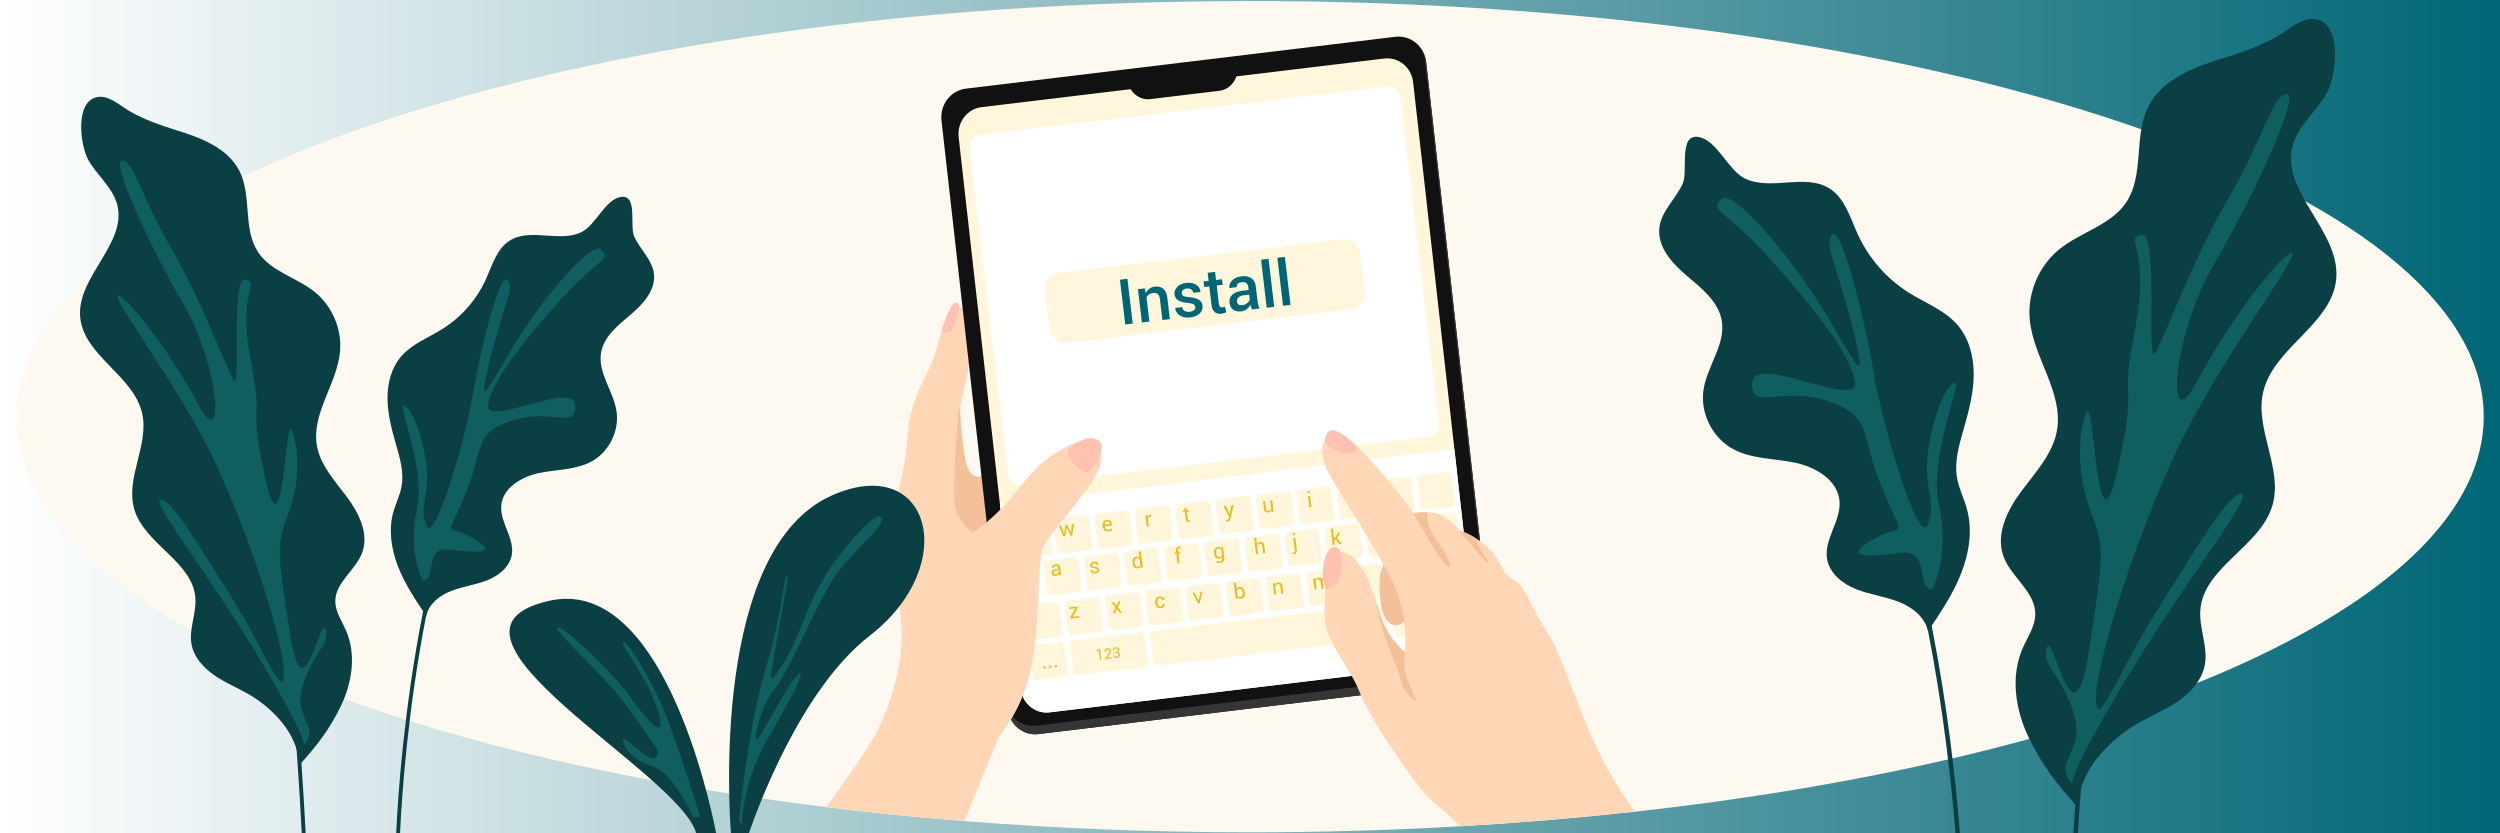 <?xml version="1.0" encoding="UTF-8"?>
<svg id="main" xmlns="http://www.w3.org/2000/svg" xmlns:xlink="http://www.w3.org/1999/xlink" viewBox="0 0 1200 400">
  <rect x="0" y="0" width="1200" height="400" fill="#808080" stroke="none"/>
  <defs>
    <style>
      .cls-1 {
        fill: #0a4044;
      }

      .cls-1, .cls-2, .cls-3, .cls-4, .cls-5, .cls-6, .cls-7, .cls-8, .cls-9, .cls-10, .cls-11, .cls-12, .cls-13 {
        stroke-width: 0px;
      }

      .cls-2 {
        fill: url(#_Градієнт_без_назви_3);
      }

      .cls-3 {
        fill: #0f5e60;
      }

      .cls-4 {
        fill: #ffc2b0;
      }

      .cls-5 {
        fill: #f4c09a;
      }

      .cls-6 {
        fill: #ebbb1c;
      }

      .cls-7 {
        fill: #fff;
      }

      .cls-8 {
        fill: #006675;
      }

      .cls-9 {
        fill: #ffd7b6;
      }

      .cls-10 {
        fill: #353535;
      }

      .cls-11 {
        fill: #fef9f0;
      }

      .cls-12 {
        fill: #fff6dc;
      }

      .cls-13 {
        fill: #111;
      }
    </style>
    <linearGradient id="_Градієнт_без_назви_3" data-name="Градієнт без назви 3" x1="0" y1="200" x2="1200" y2="200" gradientUnits="userSpaceOnUse">
      <stop offset="0" stop-color="#fff"/>
      <stop offset="1" stop-color="#006675"/>
    </linearGradient>
  </defs>
  <g id="main-2" data-name="main">
    <g id="background">
      <rect id="background-2" data-name="background" class="cls-2" width="1200" height="400"/>
      <path class="cls-11" d="m1192.19,200c0,88.44-170.84,163.45-407.41,189.6-27.11,2.99-55.09,5.35-83.77,7-32.83,1.91-66.58,2.9-101.01,2.9-47.2,0-93.12-1.86-137.14-5.38-9.39-.75-18.69-1.57-27.89-2.47-4.33-.42-8.64-.86-12.93-1.32-8.57-.9-17.05-1.88-25.45-2.92h-.01C169.73,359.47,7.81,286.1,7.81,200,7.81,89.82,272.94.5,600,.5s592.19,89.32,592.19,199.5Z"/>
    </g>
    <g id="main-3" data-name="main">
      <g id="hand">
        <path class="cls-9" d="m548.19,206.96c-.04,5.08-11.21,11.84-20.03,16.39-1.57.81-3.06,1.55-4.4,2.19-.83.4-1.61.77-2.3,1.09-2.33,1.08-3.82,1.72-3.82,1.72l-12.92,10.97-13.37,11.36-.92.78-2.98,10.65-3.72,13.28-5.25,18.73-3.24,11.57-40.27,85.96c-4.33-.42-8.64-.86-12.93-1.32l-.98-39.35s.01-.01.01-.02c.38-.74,13.39-26.2,11.62-50.28-1.8-24.45-5.79-49.69-3.19-58.91,2.6-9.22,5.19-18.44,6.43-34.84,1.23-16.41,9.92-27.39,12.98-37.19.95-3.05,1.9-6.97,3.01-10.67t.01-.02c1.98-6.6,4.46-12.52,8.32-11.71.57.12,1.18.39,1.82.83.4.27.81.6,1.23,1.01,4.25,4.09,3.54,15.53,1.81,26.06-1.43,8.74-3.56,16.85-4.13,19.58-.08.38-.13.65-.14.81,0,.09-.01.17-.01.26-.09,2.47.62,13.3,1.92,21.4.58,3.68,1.29,6.8,2.11,8.3,1.88,3.47,4.43,3.75,6.25,2.99.77-.31,1.4-.8,1.81-1.31.32-.4,1.19-1.08,2.7-2.03.65-.41,1.41-.88,2.31-1.4,5.93-3.45,17.48-9.34,37.05-18.26.01,0,.03,0,.04-.02,22.44-10.22,30-8.9,32.28-3.96.7,1.52.91,3.38.89,5.36Z"/>
        <path class="cls-5" d="m459.1,245.93c2.22,5.51,7.71,9.86,7.71,9.86l14.81,3.26,1.39-19.57-7.38-14.24c-1.51.96-2.38,1.63-2.7,2.03-1.37,1.73-5.39,3.25-8.06-1.68-.81-1.5-1.52-4.62-2.11-8.3-1.29-8.1-2-18.93-1.92-21.4,0-.09,0-.17.01-.26.01-.16.06-.43.14-.81,0,0-.95.65-1.69,12.27-.74,11.63-2.41,33.33-.19,38.84Z"/>
        <path class="cls-4" d="m451.92,159.07s3.56,1.59,4.87-.57,5.16-12.5,2.63-13.33-5.78,7.83-7.5,13.89Z"/>
      </g>
      <g id="tablet">
        <path class="cls-13" d="m498.46,352.36l206.16-24.89c7.31-.88,12.55-7.74,11.7-15.32l-31.76-282.37c-.85-7.58-7.47-13-14.78-12.12l-206.16,24.89c-7.31.88-12.55,7.74-11.7,15.32l31.76,282.37c.85,7.58,7.47,13,14.78,12.12Z"/>
        <path class="cls-10" d="m704.61,327.46l-206.16,24.89c-7.31.88-13.93-4.54-14.78-12.12l-.02-.21c2.25,5.48,7.78,9,13.79,8.28l206.16-24.89c7.31-.88,12.55-7.74,11.7-15.32l-31.74-282.16c.51,1.2.84,2.49.99,3.84l31.76,282.37c.85,7.58-4.38,14.43-11.7,15.32Z"/>
        <path class="cls-12" d="m697.1,318.58l-193.3,23.35c-6.86.82-13.07-4.26-13.87-11.37l-9.92-88.21-19.86-176.56c-.8-7.1,4.11-13.53,10.97-14.36l193.31-23.34c6.86-.82,13.07,4.26,13.87,11.37l19.81,176.16,9.97,88.62c.79,7.1-4.12,13.53-10.98,14.35Z"/>
        <path class="cls-13" d="m585.26,43.58l-33.06,3.99c-5.37.65-10.23-3.34-10.86-8.9h0s52.51-6.34,52.51-6.34h0c.63,5.56-3.22,10.6-8.59,11.25Z"/>
      </g>
      <path class="cls-7" d="m697.1,318.58l-193.3,23.35c-6.86.82-13.07-4.26-13.87-11.37l-9.92-88.21,218.09-26.74,9.97,88.62c.79,7.1-4.12,13.53-10.98,14.35Z"/>
      <rect class="cls-7" x="473.97" y="52.49" width="208.19" height="169.38" rx="5.63" ry="5.63" transform="translate(-12.13 69.03) rotate(-6.76)"/>
      <g id="keyboard">
        <rect class="cls-12" x="487.11" y="250.24" width="17.02" height="17.02" rx="1.84" ry="1.84" transform="translate(-27.02 60.17) rotate(-6.76)"/>
        <rect class="cls-12" x="506.59" y="247.94" width="17.02" height="17.02" rx="1.84" ry="1.84" transform="translate(-26.62 62.45) rotate(-6.76)"/>
        <rect class="cls-12" x="525.97" y="245.63" width="17.02" height="17.02" rx="1.84" ry="1.84" transform="translate(-26.21 64.71) rotate(-6.76)"/>
        <rect class="cls-12" x="545.37" y="243.33" width="17.02" height="17.02" rx="1.84" ry="1.84" transform="translate(-25.8 66.98) rotate(-6.76)"/>
        <rect class="cls-12" x="564.85" y="241.02" width="17.02" height="17.02" rx="1.84" ry="1.84" transform="translate(-25.4 69.26) rotate(-6.76)"/>
        <rect class="cls-12" x="584.23" y="238.72" width="16.77" height="16.77" rx="1.81" ry="1.81" transform="translate(-24.98 71.51) rotate(-6.76)"/>
        <rect class="cls-12" x="603.73" y="236.41" width="16.77" height="16.77" rx="1.81" ry="1.81" transform="translate(-24.57 73.79) rotate(-6.76)"/>
        <rect class="cls-12" x="623.01" y="234.12" width="16.77" height="16.77" rx="1.81" ry="1.81" transform="translate(-24.17 76.04) rotate(-6.76)"/>
        <rect class="cls-12" x="642.3" y="231.84" width="16.77" height="16.77" rx="1.81" ry="1.81" transform="translate(-23.76 78.3) rotate(-6.76)"/>
        <rect class="cls-12" x="501.7" y="268.16" width="16.77" height="16.77" rx="1.81" ry="1.81" transform="translate(-29.02 61.99) rotate(-6.76)"/>
        <rect class="cls-12" x="520.99" y="265.87" width="16.77" height="16.77" rx="1.81" ry="1.81" transform="translate(-28.61 64.25) rotate(-6.76)"/>
        <rect class="cls-12" x="540.27" y="263.58" width="16.77" height="16.77" rx="1.81" ry="1.81" transform="translate(-28.21 66.51) rotate(-6.76)"/>
        <rect class="cls-12" x="559.56" y="261.29" width="16.77" height="16.77" rx="1.81" ry="1.81" transform="translate(-27.81 68.76) rotate(-6.76)"/>
        <rect class="cls-12" x="578.85" y="259.01" width="16.77" height="16.77" rx="1.81" ry="1.81" transform="translate(-27.4 71.02) rotate(-6.76)"/>
        <rect class="cls-12" x="598.13" y="256.72" width="16.77" height="16.77" rx="1.81" ry="1.81" transform="translate(-27 73.27) rotate(-6.76)"/>
        <rect class="cls-12" x="617.42" y="254.43" width="16.77" height="16.77" rx="1.81" ry="1.81" transform="translate(-26.6 75.53) rotate(-6.76)"/>
        <rect class="cls-12" x="636.71" y="252.15" width="16.77" height="16.77" rx="1.81" ry="1.81" transform="translate(-26.19 77.78) rotate(-6.76)"/>
        <rect class="cls-12" x="655.99" y="249.86" width="16.77" height="16.77" rx="1.81" ry="1.81" transform="translate(-25.79 80.04) rotate(-6.76)"/>
        <rect class="cls-12" x="661.58" y="229.55" width="16.77" height="16.77" rx="1.81" ry="1.81" transform="translate(-23.36 80.55) rotate(-6.76)"/>
        <rect class="cls-12" x="492.69" y="289.58" width="16.77" height="16.77" rx="1.81" ry="1.81" transform="translate(-31.6 61.08) rotate(-6.76)"/>
        <rect class="cls-12" x="494.97" y="308.87" width="16.77" height="16.77" rx="1.81" ry="1.81" transform="translate(-33.86 61.49) rotate(-6.76)"/>
        <rect class="cls-12" x="511.97" y="287.3" width="16.77" height="16.77" rx="1.81" ry="1.81" transform="translate(-31.2 63.34) rotate(-6.76)"/>
        <rect class="cls-12" x="531.26" y="285.01" width="16.77" height="16.77" rx="1.81" ry="1.81" transform="translate(-30.8 65.59) rotate(-6.76)"/>
        <path class="cls-12" d="m546.92,303.64l-18.74,2.22-4.63.55-8.41,1c-1,.12-1.72,1.03-1.6,2.03l1.54,13.03c.12,1,1.03,1.72,2.03,1.6l8.41-1,4.63-.55,18.74-2.22c1.3-.15,2.23-1.33,2.07-2.63l-1.42-11.96c-.15-1.3-1.33-2.23-2.63-2.07Z"/>
        <rect class="cls-12" x="550.54" y="282.72" width="16.77" height="16.77" rx="1.81" ry="1.81" transform="translate(-30.39 67.85) rotate(-6.76)"/>
        <rect class="cls-12" x="552.56" y="297.43" width="94.46" height="16.77" rx="1.43" ry="1.43" transform="translate(-31.84 72.76) rotate(-6.76)"/>
        <rect class="cls-12" x="569.83" y="280.43" width="16.77" height="16.77" rx="1.81" ry="1.81" transform="translate(-29.99 70.1) rotate(-6.76)"/>
        <rect class="cls-12" x="589.12" y="278.15" width="16.77" height="16.77" rx="1.81" ry="1.81" transform="translate(-29.59 72.36) rotate(-6.76)"/>
        <rect class="cls-12" x="608.4" y="275.86" width="16.77" height="16.77" rx="1.81" ry="1.81" transform="translate(-29.18 74.61) rotate(-6.76)"/>
        <rect class="cls-12" x="627.69" y="273.57" width="16.77" height="16.77" rx="1.81" ry="1.81" transform="translate(-28.78 76.87) rotate(-6.76)"/>
        <rect class="cls-12" x="646.98" y="271.29" width="16.77" height="16.77" rx="1.81" ry="1.81" transform="translate(-28.38 79.12) rotate(-6.76)"/>
        <rect class="cls-12" x="666.26" y="269" width="16.77" height="16.77" rx="1.81" ry="1.81" transform="translate(-27.97 81.38) rotate(-6.76)"/>
        <rect class="cls-12" x="649.26" y="290.57" width="16.77" height="16.77" rx="1.81" ry="1.81" transform="translate(-30.63 79.53) rotate(-6.76)"/>
        <rect class="cls-12" x="668.55" y="288.28" width="16.77" height="16.77" rx="1.81" ry="1.81" transform="translate(-30.23 81.78) rotate(-6.76)"/>
        <rect class="cls-12" x="685.55" y="266.71" width="16.77" height="16.77" rx="1.81" ry="1.81" transform="translate(-27.57 83.64) rotate(-6.76)"/>
        <rect class="cls-12" x="687.84" y="286" width="16.77" height="16.77" rx="1.81" ry="1.81" transform="translate(-29.82 84.04) rotate(-6.76)"/>
        <rect class="cls-12" x="680.87" y="227.26" width="16.77" height="16.77" rx="1.81" ry="1.81" transform="translate(-22.95 82.81) rotate(-6.76)"/>
        <rect class="cls-12" x="675.25" y="247.1" width="24.72" height="16.77" rx="2.2" ry="2.2" transform="translate(-25.3 82.75) rotate(-6.76)"/>
        <g>
          <path class="cls-6" d="m494.43,252.93l-.75.08-.07.65c-.2-.22-.44-.37-.7-.47-.26-.09-.56-.12-.89-.08-.66.08-1.15.41-1.46.98-.31.58-.41,1.3-.31,2.17v.11c.11.77.37,1.38.8,1.81.43.44.97.61,1.63.54.3-.04.56-.12.79-.26.22-.13.41-.3.56-.53l.3,2.59.99-.12-.89-7.47Zm-.92,4.73c-.18.14-.4.22-.67.26-.47.05-.83-.08-1.1-.39-.26-.31-.43-.74-.49-1.28l-.02-.11c-.07-.62-.02-1.14.16-1.57.18-.42.51-.66.98-.72.26-.03.49,0,.7.1.2.09.38.23.53.42l.33,2.72c-.11.24-.25.42-.42.57Z"/>
          <path class="cls-6" d="m514.49,251.57l-.39,3.53-.07.79h-.03s-.23-.75-.23-.75l-1.49-3.31-.79.1-.67,3.56-.05.71h-.03l-.2-.68-1.26-3.33-1.02.12,2.2,5.21.8-.09.65-3.41.09-.88h.03s.31.83.31.83l1.46,3.16.79-.1.93-5.58-1.03.12Z"/>
          <path class="cls-6" d="m533.44,253.59c-.16.18-.36.34-.6.46-.24.13-.53.21-.86.25-.49.06-.88-.07-1.16-.38-.28-.31-.45-.73-.51-1.27v-.03s3.46-.41,3.46-.41l-.06-.52c-.09-.74-.34-1.32-.75-1.73-.42-.4-.99-.56-1.71-.48-.64.08-1.16.4-1.55.96-.38.56-.53,1.23-.44,2l.03.22c.09.81.39,1.44.88,1.88s1.13.62,1.9.53c.45-.05.82-.16,1.12-.33s.54-.35.71-.56l-.46-.59Zm-3.19-1.77c0-.42.1-.78.29-1.07.19-.29.46-.45.81-.49.4-.05.71.04.93.27.23.24.36.55.41.94v.08s-2.43.29-2.43.29v-.02Z"/>
          <path class="cls-6" d="m552.31,247c-.07,0-.14,0-.21.01-.3.04-.54.14-.75.33-.21.18-.37.42-.49.72l-.19-.78-.88.1.64,5.4.99-.11-.46-3.86c.07-.23.19-.42.35-.57.16-.14.37-.23.63-.26l.51-.03.03-.93s-.1,0-.17-.02Z"/>
          <path class="cls-6" d="m571.13,249.55s-.1.04-.17.06c-.07.03-.13.04-.19.05-.17.02-.31-.02-.43-.11-.12-.09-.19-.26-.22-.51l-.39-3.28,1.02-.12-.08-.73-1.03.12-.15-1.3-.98.11.15,1.31-.86.1.09.73.86-.1.39,3.27c.06.52.22.88.48,1.1.27.21.6.29,1,.25.14-.02.28-.06.42-.11.14-.06.24-.12.3-.19l-.21-.65Z"/>
          <path class="cls-6" d="m591.09,242.49l-.85,4.23h-.03s-.25-.65-.25-.65l-1.54-3.27-1.1.13,2.63,5.06-.17.59c-.06.24-.15.45-.26.66-.11.2-.27.31-.48.34-.03,0-.12.01-.26.01-.12.01-.18.01-.18.01v.79c.06,0,.16,0,.28.02.13,0,.23,0,.31-.01.43-.05.76-.23.98-.53.22-.3.38-.64.48-1.01l1.53-6.5-1.09.13Z"/>
          <path class="cls-6" d="m610.67,240.16l-.98.12.46,3.89c-.08.28-.23.5-.44.67-.21.16-.49.27-.84.31-.36.04-.64-.03-.84-.23-.19-.2-.32-.58-.39-1.16l-.38-3.19-.98.12.37,3.18c.1.8.33,1.36.71,1.7.37.34.85.47,1.44.4.35-.04.65-.16.9-.35.24-.18.44-.43.57-.74l.16.79.88-.11-.64-5.4Z"/>
          <path class="cls-6" d="m628.54,235.63l-.99.11.12,1.01.99-.12-.12-1Zm.28,2.38l-.98.12.64,5.4.98-.12-.64-5.4Z"/>
          <path class="cls-6" d="m651.09,238.17l-.02-.11c-.09-.8-.39-1.43-.88-1.9-.5-.46-1.12-.65-1.87-.56-.74.09-1.3.42-1.67.98-.37.57-.51,1.26-.41,2.05v.11c.11.81.4,1.44.9,1.9.49.46,1.11.65,1.86.56.74-.09,1.3-.41,1.67-.98.37-.56.51-1.24.42-2.05Zm-1.18,1.58c-.2.4-.54.63-1.01.68-.47.06-.85-.08-1.14-.43-.28-.34-.46-.8-.53-1.37v-.11c-.08-.57-.01-1.05.18-1.46.2-.4.53-.63,1-.69.48-.05.86.09,1.15.44.28.35.46.8.53,1.37v.11c.08.57.02,1.06-.18,1.46Z"/>
          <path class="cls-6" d="m509.3,275.51c-.04-.18-.07-.36-.1-.56l-.3-2.6c-.07-.58-.31-1.01-.72-1.27-.41-.27-.92-.37-1.53-.3-.62.08-1.11.3-1.46.67-.35.38-.49.76-.42,1.15v.02s.94-.12.94-.12c-.03-.22.05-.42.23-.6.17-.19.42-.3.74-.34.35-.04.64.02.85.18.22.17.34.4.38.72l.07.53-1.07.13c-.72.09-1.27.3-1.65.64-.38.34-.54.77-.48,1.28.06.51.25.89.58,1.14.33.25.77.35,1.34.28.34-.04.64-.16.92-.37.27-.21.48-.46.63-.74.02.13.05.25.08.37.04.13.08.27.13.43l1.01-.12c-.07-.17-.13-.34-.17-.52Zm-1.63-.28c-.26.22-.57.35-.93.39-.29.04-.52-.01-.69-.13-.16-.12-.26-.3-.29-.54-.03-.27.06-.52.28-.75.21-.23.52-.36.91-.41l1.1-.13.11.88c-.06.24-.22.47-.49.69Z"/>
          <path class="cls-6" d="m527.68,273.35c-.05-.42-.26-.73-.63-.95-.37-.21-.9-.35-1.58-.41-.47-.04-.79-.11-.95-.21-.16-.1-.26-.26-.28-.47-.03-.22.04-.41.19-.59.15-.17.4-.28.75-.33.31-.03.58.03.81.2.23.16.35.36.38.6l.94-.12v-.03c-.03-.44-.26-.81-.68-1.1-.42-.28-.93-.39-1.54-.32-.6.07-1.07.29-1.4.64-.34.36-.48.76-.43,1.2.05.41.26.72.63.93.37.2.88.33,1.53.4.47.04.8.13.98.24.18.12.28.29.31.5.03.23-.05.43-.23.61-.18.17-.45.27-.79.31-.33.04-.63,0-.89-.14-.26-.13-.42-.37-.48-.72l-.93.11v.04c.02.46.26.85.7,1.15.44.3,1,.41,1.69.33.62-.07,1.11-.28,1.46-.63.35-.35.5-.76.44-1.24Z"/>
          <path class="cls-6" d="m547.6,264.63l-.98.12.35,2.97c-.2-.2-.43-.35-.69-.43-.26-.09-.54-.12-.86-.08-.67.08-1.16.41-1.46.98-.31.58-.41,1.3-.31,2.17v.11c.1.77.36,1.38.79,1.81.43.44.98.61,1.64.54.34-.05.63-.15.88-.31.24-.17.43-.39.58-.67l.23.67.75-.09-.92-7.79Zm-.65,7.07c-.19.16-.43.25-.72.29-.47.05-.83-.07-1.1-.37-.26-.3-.42-.73-.49-1.27v-.11c-.08-.62-.03-1.14.15-1.55.18-.42.5-.65.98-.71.28-.03.53,0,.75.11.21.11.4.27.55.47l.3,2.52c-.1.26-.24.46-.42.62Z"/>
          <path class="cls-6" d="m566.19,263.14c.1-.01.18-.02.27-.02s.16,0,.22.01l.03-.76c-.14-.02-.27-.03-.39-.03-.11-.01-.23,0-.34.01-.54.06-.94.27-1.21.62-.26.35-.36.81-.29,1.39l.08.68-.84.1.08.73.85-.1.55,4.67.98-.12-.55-4.67.98-.11-.09-.73-.98.11-.08-.68c-.04-.32,0-.58.12-.77s.33-.3.61-.33Z"/>
          <path class="cls-6" d="m587.67,267.81l-.64-5.43-.78.09-.04.72c-.21-.24-.45-.41-.72-.52-.28-.11-.59-.14-.93-.1-.67.08-1.15.41-1.46.98-.31.58-.41,1.3-.31,2.17v.1c.11.78.36,1.39.79,1.82.43.43.97.61,1.63.53.32-.03.6-.13.83-.27.24-.15.43-.34.58-.59l.07.61c.05.45-.02.79-.21,1.04-.19.24-.53.39-1.01.45-.25.03-.52.03-.8,0-.27-.03-.51-.08-.71-.16l-.06.78c.24.1.52.16.83.2.31.03.59.04.85.01.76-.09,1.32-.35,1.68-.77.36-.42.5-.97.41-1.66Zm-1.58-.75c-.19.15-.43.25-.72.29-.47.05-.83-.07-1.09-.38-.27-.3-.43-.72-.49-1.26l-.02-.11c-.07-.62-.02-1.14.16-1.56.18-.41.5-.65.97-.7.29-.04.54,0,.76.11.22.11.4.28.56.49l.29,2.49c-.1.26-.24.47-.42.63Z"/>
          <path class="cls-6" d="m606.89,262.07c-.08-.72-.3-1.24-.67-1.54-.36-.31-.83-.43-1.4-.36-.33.04-.62.14-.88.32-.25.18-.46.41-.61.69l-.37-3.11-.98.12.92,7.78.98-.12-.48-4.04c.11-.23.27-.41.47-.55.2-.14.45-.22.74-.26.38-.04.68.03.9.22.21.19.35.51.4.95l.4,3.4.99-.12-.41-3.38Z"/>
          <path class="cls-6" d="m622.48,264.1l-.69-5.85-.99.12.7,5.84c.04.33,0,.58-.11.74-.11.16-.27.26-.49.28-.06.01-.13.01-.22.01s-.15-.01-.2-.02l.02.78c.1.02.19.03.28.04.09,0,.18,0,.28-.01.51-.06.89-.26,1.14-.6.25-.33.35-.78.28-1.33Zm-1.01-8.23l-.98.12.12.98.98-.11-.12-.99Z"/>
          <path class="cls-6" d="m641.71,258.42l1.66-2.73-1.17.14-1.37,2.32-.5.06-.53-4.51-.99.12.93,7.78.98-.12-.29-2.48.5-.06,2.09,2.27,1.16-.14-2.47-2.65Z"/>
          <path class="cls-6" d="m660.28,251.27l-.98.12.92,7.78.99-.11-.93-7.79Z"/>
          <path class="cls-6" d="m669.05,236.08v-.1c-.11-.86-.38-1.53-.8-2.01-.43-.48-.97-.68-1.63-.6-.35.04-.64.14-.88.31-.25.16-.44.38-.58.66l-.24-.67-.74.09.87,7.36.97-.11-.31-2.6c.2.2.43.34.69.42.26.08.56.1.89.06.64-.08,1.12-.37,1.43-.89.31-.51.42-1.15.33-1.92Zm-1.17,1.46c-.19.36-.52.57-.98.63-.28.03-.53,0-.74-.1-.21-.1-.39-.26-.54-.46l-.31-2.57c.1-.24.24-.43.42-.58.18-.15.41-.24.69-.27.46-.06.84.1,1.12.46.28.36.46.84.53,1.44v.11c.08.53.01.97-.19,1.34Z"/>
          <path class="cls-6" d="m518,295.69l-3.12.37,2.48-4.31-.08-.67-4.09.48.1.78,2.88-.34-2.45,4.28.08.69,4.29-.51-.09-.77Z"/>
          <path class="cls-6" d="m536.54,291.5l1.43-2.88-1.15.14-.91,2.13-1.37-1.86-1.13.14,2.07,2.46-1.48,2.94,1.14-.13.95-2.19,1.44,1.9,1.13-.13-2.12-2.52Z"/>
          <g>
            <path class="cls-6" d="m528.05,311.57l-1.75.4.06.52,1.09-.14.52,4.39.68-.08-.6-5.09Z"/>
            <path class="cls-6" d="m533.74,315.51l-2.28.28v-.02s1.08-1.63,1.08-1.63c.25-.42.44-.76.55-1.03.12-.27.16-.54.13-.8-.05-.39-.21-.7-.5-.92-.29-.21-.65-.3-1.1-.24-.49.05-.86.24-1.11.56-.25.32-.35.68-.29,1.09v.02s.66-.08.66-.08c-.03-.27.02-.51.16-.71.13-.2.35-.31.64-.35.24-.03.44.02.59.16.15.13.24.31.27.54.02.21,0,.42-.08.63-.07.21-.23.5-.47.88l-1.35,2.06.05.46,3.11-.37-.06-.53Z"/>
            <path class="cls-6" d="m537.56,314.18c-.04-.29-.13-.53-.29-.72-.16-.19-.37-.32-.63-.39.21-.14.36-.31.46-.51.1-.21.14-.43.11-.67-.06-.45-.23-.78-.52-.99-.29-.2-.67-.28-1.14-.22-.46.05-.82.23-1.09.53-.26.31-.37.64-.31,1.02v.02s.66-.08.66-.08c-.03-.24.03-.45.19-.64.15-.18.35-.28.62-.32.26-.03.48.03.63.16.16.14.25.34.28.59.03.27-.01.49-.11.66-.11.16-.32.26-.62.3l-.56.06.07.53.55-.07c.32-.03.55.02.72.16.16.14.26.36.3.68.03.27-.02.5-.16.69-.14.19-.34.3-.62.34-.28.03-.51-.03-.71-.17-.19-.15-.31-.34-.33-.58l-.65.07v.02c.03.42.23.73.58.94.36.22.75.3,1.17.25.47-.06.83-.23,1.09-.53.26-.29.36-.67.31-1.13Z"/>
          </g>
          <g>
            <path class="cls-6" d="m682.68,257.71c-.11.13-.25.24-.41.33-.17.08-.37.14-.6.17-.33.04-.6-.05-.79-.26-.2-.22-.32-.51-.36-.88v-.02s2.39-.29,2.39-.29l-.04-.35c-.06-.52-.24-.92-.52-1.19-.29-.29-.68-.4-1.18-.34-.44.06-.8.28-1.07.66-.26.39-.36.85-.3,1.38l.02.16c.06.55.27.99.61,1.29.34.31.77.43,1.31.37.31-.04.56-.11.77-.23.21-.11.37-.24.49-.39l-.32-.41Zm-2.2-1.22c0-.28.07-.53.2-.73.13-.2.32-.31.56-.34.27-.04.49.03.64.19.16.16.25.38.28.65v.05s-1.67.2-1.67.2v-.02Z"/>
            <path class="cls-6" d="m686.62,255.7c-.06-.49-.21-.84-.46-1.05-.25-.21-.57-.29-.97-.24-.24.03-.45.1-.62.24-.18.13-.31.3-.41.51l-.12-.55-.6.07.07.61h0s.37,3.12.37,3.12l.68-.08-.19-1.57-.14-1.19c.06-.17.17-.3.3-.4.14-.1.31-.16.52-.19.27-.03.47.02.62.14.14.12.24.35.28.67l.27,2.34.68-.08-.28-2.35Z"/>
            <path class="cls-6" d="m689.41,257.21s-.07.03-.11.05c-.05.02-.09.03-.13.03-.12.01-.22-.01-.3-.07s-.13-.18-.15-.36l-.27-2.26.7-.08-.06-.51-.7.09-.11-.9-.68.08.11.9-.59.07.06.5.59-.07.26,2.18h0s0,.08,0,.08c.04.36.15.61.33.76.07.05.15.1.23.13.14.04.29.06.46.04.1-.01.19-.04.29-.08.09-.03.17-.08.21-.12l-.15-.46Z"/>
            <path class="cls-6" d="m692.76,256.52c-.11.13-.25.24-.42.32-.16.09-.36.14-.59.17-.34.04-.61-.04-.8-.26-.19-.21-.31-.5-.36-.88v-.02s2.4-.28,2.4-.28l-.05-.36c-.06-.51-.23-.91-.52-1.19-.28-.28-.68-.39-1.17-.33-.45.05-.8.27-1.07.66-.27.38-.37.84-.31,1.38l.02.15c.07.56.27.99.61,1.3.34.3.78.43,1.31.36.31-.03.57-.11.77-.22.21-.12.37-.25.49-.39l-.31-.41Zm-2.21-1.22c.01-.29.07-.53.21-.73.13-.21.31-.32.55-.35.28-.03.49.03.65.19.15.17.25.38.28.65v.06l-1.68.2v-.02Z"/>
            <path class="cls-6" d="m695.25,253.23s-.1,0-.15,0c-.2.03-.37.1-.52.23-.14.12-.25.29-.33.49l-.13-.53-.61.07.44,3.73.68-.09-.32-2.66c.05-.16.13-.29.25-.39.11-.1.25-.16.43-.18l.35-.02.02-.64s-.07-.01-.11-.01Z"/>
          </g>
          <g>
            <path class="cls-6" d="m501.8,319.84l-.98.12.12,1,.98-.11-.12-1.01Z"/>
            <path class="cls-6" d="m504.54,319.51l-.99.12.12,1.01.99-.12-.12-1.01Z"/>
            <path class="cls-6" d="m507.27,319.19l-.98.12.12,1.01.98-.12-.12-1.01Z"/>
          </g>
          <path class="cls-6" d="m559.08,289.9l-.02-.03-.89.1c.03.3-.05.56-.25.78-.2.23-.46.36-.76.4-.49.06-.86-.09-1.13-.43-.26-.35-.42-.79-.49-1.34l-.02-.21c-.06-.53-.01-.99.17-1.39.18-.41.51-.63.99-.69.32-.04.61.04.85.25.24.21.38.47.42.8l.9-.1v-.03c-.05-.55-.29-.98-.72-1.31-.43-.33-.94-.46-1.54-.38-.76.09-1.31.41-1.66.98-.36.57-.49,1.23-.4,1.99l.03.21c.09.77.37,1.39.84,1.85.48.47,1.09.66,1.85.57.55-.06,1-.3,1.37-.71.37-.41.52-.85.46-1.31Z"/>
          <path class="cls-6" d="m576.19,284.09l-.79,3.96-.05.39h-.03l-.13-.37-1.73-3.65-1.01.12,2.65,5.16.75-.09,1.34-5.64-1,.12Z"/>
          <path class="cls-6" d="m597.52,284.51l-.02-.11c-.1-.86-.37-1.54-.81-2.03-.43-.49-.98-.69-1.65-.61-.33.03-.62.13-.85.29-.24.16-.43.36-.57.62l-.36-3.02-.98.12.92,7.78.75-.09.08-.75c.2.25.45.44.73.55.28.11.6.14.96.1.65-.08,1.14-.38,1.46-.9.32-.52.43-1.17.34-1.95Zm-1.17,1.46c-.19.36-.51.56-.98.62-.31.04-.58-.01-.8-.13-.22-.13-.41-.32-.57-.57l-.28-2.34c.1-.26.24-.48.43-.65.19-.18.44-.28.74-.32.46-.05.83.1,1.11.47.27.36.45.85.52,1.47v.11c.08.54.02.99-.17,1.34Z"/>
          <path class="cls-6" d="m615.57,281.44c-.08-.71-.3-1.22-.66-1.52-.36-.31-.83-.42-1.42-.35-.34.04-.64.15-.89.34-.26.19-.45.44-.6.75l-.17-.8-.87.11.64,5.4.98-.12-.48-4c.1-.24.25-.43.44-.58.2-.14.45-.23.75-.27.39-.04.69.02.9.2s.35.5.4.98l.4,3.39.99-.12-.41-3.41Z"/>
          <path class="cls-6" d="m638.54,282.05l-.38-3.11c-.09-.75-.31-1.3-.68-1.64-.36-.34-.82-.48-1.37-.42-.04.01-.09.01-.13.02-.31.06-.58.19-.81.37-.01.01-.03.02-.04.04-.24.2-.42.46-.55.77-.17-.32-.39-.55-.67-.68-.28-.14-.6-.18-.96-.14-.36.04-.66.15-.92.32-.25.18-.45.4-.6.68l-.15-.7-.88.1.64,5.4.99-.11-.48-4c.08-.24.21-.43.38-.57.18-.15.42-.24.72-.27.35-.05.64.04.85.25.22.21.36.57.42,1.08l.38,3.24.99-.12-.41-3.43v-.04c-.01-.36.08-.67.26-.93.02-.03.04-.06.07-.08.17-.2.41-.32.7-.36.03,0,.06-.01.08,0,.33-.03.59.05.78.23.21.2.35.57.41,1.1l.38,3.24.42-.05h.01l.56-.07v-.12Z"/>
          <path class="cls-6" d="m652.18,279.44l-.98.11.09.82-.16,1.62.58-.07.57-1.62-.1-.86Z"/>
          <path class="cls-6" d="m670.41,277.24l-.81.1-.16.02.12.99.48-.05.49-.06-.12-1Z"/>
        </g>
      </g>
      <g id="hand-2" data-name="hand">
        <path class="cls-9" d="m528.16,223.35c-1.31,4.04-4.57,9.02-8.42,14.13-2.76,3.66-5.81,7.39-8.67,10.87-1.71,2.09-3.34,4.09-4.79,5.93-.82,1.05-1.59,2.04-2.27,2.98-1.67,2.28-2.88,4.2-3.34,5.59-.36,1.09-.65,2.42-.88,3.97-.83,5.46-1,13.57-1.48,23.04-.27,5.32-.65,11.08-1.29,17.03-.1.9-.2,1.8-.31,2.71-.25,2.08-.54,4.17-.87,6.28-.2,1.24-.41,2.45-.65,3.63-1.12,5.62-2.65,10.49-4.32,14.67-1.54,3.84-3.19,7.09-4.76,9.77-.28.49-.56.97-.83,1.42h-.01c-2.59,4.27-4.79,6.89-5.51,8.05-.75,1.21-8.39,19.79-16.9,40.7-9.39-.75-18.69-1.57-27.89-2.47-4.33-.42-8.64-.86-12.93-1.32-8.57-.9-17.05-1.88-25.45-2.92,9.45-12.99,19.44-27.2,23.32-34.36.37-.68.75-1.37,1.15-2.07,0-.01.01-.01.01-.02,8.54-15.04,23.96-36.28,26.39-54.1,2.55-18.66,19.34-41.07,19.34-41.07,0,0,2.71-1.66,6.8-5.11,1.95-1.64,4.21-3.69,6.65-6.16.29-.29.58-.59.87-.89.5-.52,1-1.05,1.49-1.6.08-.08.16-.17.23-.26,7.22-8.04,13.59-18.16,23.8-24.37,4.49-2.73,8.41-4.79,11.69-5.57,4.64-1.13,8.03.26,10,5.81.06.17.12.35.18.53.46,1.43.29,3.19-.35,5.18Z"/>
        <path class="cls-4" d="m519.3,226.01c-1.95-1.4-4.55-3.64-6.34-6.6-.86-1.41-.56-3.25.7-4.32,3.13-2.67,9.39-7.01,13.74-3.49,3.72,3.01-.62,9.95-3.4,13.67-1.11,1.48-3.2,1.83-4.7.75Z"/>
      </g>
      <g id="hand-3" data-name="hand">
        <path class="cls-5" d="m665.24,268s-3,6.6-3,9.6-.6,16.21,4.2,21.01,11.4-3.6,11.4-3.6l-12.6-27.01Z"/>
        <path class="cls-9" d="m784.78,389.6c-27.11,2.99-55.09,5.35-83.77,7-4.69-4.37-8.58-7.8-12.96-11.56-8.13-6.96-28.57-36.9-34.83-51.37-.21-.5-.41-.99-.59-1.45-.33-.85-.7-1.7-1.08-2.53-.83-1.8-1.76-3.55-2.76-5.27-2.88-5.04-6.24-9.86-8.83-14.92-2.59-5.07-4.41-10.37-4.19-16.39.01-.36.03-.73.06-1.1.04-.54.08-1.07.1-1.59.16-2.74.16-5.36.13-7.8-.03-1.73-.06-3.36-.07-4.9-.01-.28-.01-.55-.01-.82-.01-1.2.01-2.33.08-3.38.13-2.5.51-4.55,1.42-6,1.06-1.73,2.86-2.64,5.88-2.53.09,0,.18.01.27.01,2.52.14,4.75,1.39,6.71,3.36.93.91,1.8,1.98,2.6,3.16,3.08,4.47,5.42,10.55,7.22,16.03.2.64.4,1.27.6,1.89.07.23.14.46.21.68.71,2.28,1.32,4.37,1.87,6.09.92,2.94,2.35,5.66,3.88,8.01,3.48,5.33,7.52,8.8,7.52,8.8,0,0,.42-2.95.31-7.62-.04-2-.19-4.32-.51-6.86-.36-2.99-.97-6.29-1.94-9.74-.24-.85-.5-1.71-.79-2.57-.02-.08-.04-.15-.07-.23-1.06-3.19-2.99-7.29-5.42-11.85-.56-1.07-1.15-2.16-1.77-3.28-.7-1.27-1.43-2.56-2.18-3.88-1.94-3.36-4.01-6.85-6.12-10.32-1.64-2.71-3.3-5.41-4.92-8.02-3.39-5.46-6.6-10.59-9.15-14.79-1.56-2.58-2.88-4.81-3.82-6.55-.77-1.41-1.38-2.78-1.86-4.09-1.78-4.87-1.66-8.92-.16-11.54,1.37-2.41,3.91-3.61,7.19-3.1,1.51.23,3.68,1.64,6.22,3.8,2.52,2.14,5.4,5.01,8.35,8.2,2.77,2.98,5.59,6.23,8.23,9.4,5.48,6.56,10.18,12.75,11.99,15.44.28.41.48.73.62.97,0,0,3.08-.66,6.71-.52,1.68.07,3.46.31,5.11.86.69.23,1.36.51,1.99.86,3.79,2.1,6.39,4.8,7.61,6.22.52.61.79.98.79.98h0c.1.02.74.13,1.91.58,1.23.47,3.05,1.31,5.44,2.78.57.36,1.17.75,1.81,1.18.2.14.4.27.6.41.71.51,1.46,1.05,2.24,1.66,7.8,6,7.27,13.44,13.54,16.62,6.26,3.18,11.07,18.19,16.47,25.39,5.4,7.2,12,29.41,22.81,53.42,4.96,11.03,12.07,22.44,19.3,32.77Z"/>
        <path class="cls-4" d="m636.06,282.62s5.17-.22,6.97-5.02,1.8-15.01-2.4-15.01-7.35,9.44-4.57,20.03Z"/>
        <path class="cls-4" d="m635.84,211.67s3.59,6.51,11.99,5.91c8.4-.6-1.8-9-6.6-10.8-4.8-1.8-5.39,4.9-5.39,4.9Z"/>
        <path class="cls-5" d="m679.64,336.42s-5.4-2.4-7.2-9.6c-1.8-7.2-2.4-6-8.4-23.41-2.03-5.9-2.95-10.49-3.28-13.97.8,2.54,1.48,4.87,2.08,6.76,3,9.6,11.4,16.81,11.4,16.81,0,0-1.2,7.8,1.8,14.41,3,6.6,3.6,9,3.6,9Z"/>
        <path class="cls-5" d="m693.45,270.4c-4.8-5.4-15.01-24.01-15.01-24.01,0,0,3.08-.66,6.71-.52-.78,4.55,1.79,10.05,5.89,15.52,5.4,7.2,7.2,14.41,2.4,9Z"/>
        <path class="cls-5" d="m714.46,270.4c-1.2,0-13.81-15.61-13.81-15.61,0,0,2.54.37,7.35,3.36,1.76,5.24,7.42,12.25,6.45,12.25Z"/>
      </g>
      <rect class="cls-12" x="502.3" y="122.76" width="152.28" height="33.84" rx="7.6" ry="7.6" transform="translate(-12.42 69.09) rotate(-6.76)"/>
      <g id="text">
        <path class="cls-8" d="m543.71,155.32l-3.59.43-2.55-21.49,3.59-.43,2.55,21.49Z"/>
        <path class="cls-8" d="m549.51,138.44l.48,2.28c.43-.88,1.01-1.59,1.74-2.15.74-.55,1.6-.89,2.6-1,1.66-.2,3.02.16,4.07,1.07,1.05.91,1.71,2.46,1.96,4.63l1.18,9.93-3.59.43-1.17-9.91c-.15-1.24-.49-2.09-1.04-2.56-.54-.46-1.3-.64-2.28-.52-.77.09-1.41.31-1.94.67-.53.36-.93.81-1.2,1.36l1.39,11.69-3.59.43-1.89-15.97,3.28-.39Z"/>
        <path class="cls-8" d="m573.74,147.33c-.07-.55-.35-.98-.86-1.28-.51-.3-1.43-.52-2.76-.65-1.93-.16-3.43-.56-4.51-1.19-1.08-.63-1.7-1.57-1.85-2.83-.16-1.34.27-2.55,1.29-3.63,1.02-1.08,2.45-1.74,4.3-1.96s3.51.08,4.79.92c1.28.84,1.98,1.95,2.09,3.34l-.02.09-3.44.41c-.08-.65-.4-1.18-.97-1.6s-1.28-.57-2.14-.47-1.5.38-1.91.83c-.41.45-.58.96-.51,1.53.06.54.33.95.79,1.22.46.27,1.37.46,2.72.56,2,.16,3.55.56,4.63,1.21,1.08.65,1.7,1.61,1.85,2.89.17,1.44-.28,2.68-1.36,3.73-1.08,1.05-2.59,1.69-4.53,1.92-2.08.25-3.78-.09-5.1-1.01s-2.04-2.07-2.15-3.46l.02-.09,3.34-.4c.15.92.56,1.56,1.24,1.9s1.47.47,2.38.36,1.6-.38,2.07-.8c.46-.42.66-.94.59-1.54Z"/>
        <path class="cls-8" d="m583.24,130.5l.46,3.88,2.86-.34.32,2.66-2.86.34,1.05,8.83c.08.66.28,1.11.6,1.36.32.25.71.34,1.19.29.2-.02.39-.06.57-.12.18-.06.35-.12.51-.2l.7,2.58c-.29.2-.63.38-1.04.52s-.84.24-1.29.3c-1.32.16-2.4-.11-3.24-.79s-1.36-1.85-1.56-3.51l-1.05-8.83-2.44.29-.32-2.66,2.44-.29-.46-3.88,3.57-.42Z"/>
        <path class="cls-8" d="m600.97,148.53c-.18-.39-.33-.77-.46-1.14s-.23-.75-.31-1.13c-.39.81-.96,1.51-1.71,2.11-.75.6-1.62.96-2.61,1.08-1.66.2-2.99-.08-3.98-.83-.99-.75-1.58-1.87-1.75-3.37s.28-2.82,1.4-3.83,2.78-1.64,5-1.9l2.79-.33-.17-1.4c-.1-.84-.42-1.46-.96-1.88-.54-.41-1.28-.57-2.2-.46-.82.1-1.44.37-1.88.81s-.62.98-.54,1.6l-3.45.42-.03-.09c-.22-1.25.21-2.44,1.29-3.55,1.08-1.12,2.58-1.79,4.5-2.02s3.42.07,4.67.88,1.99,2.1,2.2,3.87l.84,7.1c.08.66.2,1.29.36,1.88.16.59.37,1.17.64,1.73l-3.63.43Zm-4.69-2.05c.9-.11,1.68-.43,2.35-.97s1.09-1.11,1.26-1.72l-.28-2.36-2.85.34c-1.04.12-1.83.48-2.36,1.07-.53.59-.75,1.23-.67,1.93.07.61.33,1.07.77,1.38.44.31,1.04.42,1.78.33Z"/>
        <path class="cls-8" d="m611.62,147.27l-3.59.43-2.73-23.03,3.59-.43,2.73,23.03Z"/>
        <path class="cls-8" d="m619.45,146.34l-3.59.43-2.73-23.03,3.59-.43,2.73,23.03Z"/>
      </g>
    </g>
    <g id="plant">
      <path class="cls-1" d="m343.78,400h-9.6c-7.73-29.11-137.21-96.43-70.66-111.6,53.64-12.22,76.88,94.44,80.26,111.6Z"/>
      <path class="cls-1" d="m417.5,305.11c-32.97,25.53-53.88,82.76-58.03,94.89h-8.61c-.87-11.09-9.23-136.08,48.07-162.01,47.17-21.34,62.83,32.85,18.57,67.11Z"/>
      <path class="cls-3" d="m354.67,393.65s4.28-44.27,12.85-72.83c8.57-28.56,8.57-44.27,10-44.27s0,4.28-4.28,28.56c-4.28,24.28-5.04,25.22,3.19,12.61,8.23-12.61,11.09-31.18,25.37-49.74,14.28-18.56,21.42-22.85,21.42-18.56s-12.85,14.28-21.42,25.7c-8.57,11.42-22.85,47.12-29.99,55.69-7.14,8.57-10,24.28-8.57,24.28s15.71-28.56,19.99-31.42-4.28,12.85-15.71,32.84-11.42,39.98-11.42,39.98l-1.43-2.86Z"/>
      <path class="cls-3" d="m336.11,392.22s-8.81-29-15.83-47.35c-7.02-18.34-19.87-38.34-21.3-36.91s12.85,18.56,17.14,34.27c4.28,15.71-7.14,1.43-14.28-8.57-7.14-10-30.99-33.25-34.06-32.33s22.64,22.34,35.49,40.9c12.85,18.56,14.28,18.56,11.42,21.42s-15.71-11.42-15.71-8.57,4.28,10,14.28,12.85,19.42,24.28,19.42,24.28h3.43Z"/>
    </g>
    <g id="plant-2" data-name="plant">
      <path class="cls-1" d="m256.6,152.84c-4.61,7.09-8.89,14.52-12.87,22.22-3.36,6.5-6.5,13.18-9.44,19.99-9.59,22.22-17.03,45.85-22.79,69.01-2.66,10.66-4.96,21.22-6.96,31.5-8.86,45.68-11.66,85.81-12.52,104.44h-1.86c.89-18.9,3.76-59.99,12.93-106.6,1.79-9.11,3.83-18.43,6.13-27.83,8.42-34.31,20.46-69.76,37.7-100.31.04-.06.07-.12.11-.18,2.55-4.53,5.23-8.96,8.02-13.25l.54.35,1.01.66Z"/>
      <path class="cls-1" d="m146.72,400h-1.87c-.58-11.43-1.23-22.25-1.97-32.85-.17-2.5-.35-5.03-.54-7.57-.34-4.53-.69-9.13-1.07-13.78-4.65-56.68-12.91-121.19-27.6-171.34-6.92-23.61-15.26-44.03-25.32-58.95l1.54-1.03c9.32,13.83,17.18,32.33,23.79,53.68,3.49,11.25,6.64,23.29,9.47,35.86,0,0-.01,0,0,.01,2.57,11.4,4.89,23.23,6.97,35.3,1.52,8.75,2.91,17.63,4.18,26.55,1.75,12.16,3.29,24.42,4.65,36.57h0c1.83,16.36,3.33,32.52,4.56,48.04.41,5.3.8,10.52,1.16,15.64.02.3.04.59.06.89.74,10.64,1.4,21.5,1.99,32.98Z"/>
      <path class="cls-1" d="m84.42,62.43c11.9,3.66,24.89,8.55,30.51,19.66,6.1,12.05,1.49,27.89,9.04,39.09,6.25,9.28,18.6,12.03,27.27,19.1,8.27,6.74,12.91,17.71,11.98,28.34-1.38,15.66-13.82,29.83-11.1,45.31,1.66,9.46,8.66,16.92,14.41,24.62s10.64,17.6,7.35,26.63c-3.11,8.5-12.92,14.34-12.94,23.39,0,5.03,3.13,9.43,5.15,14.04,5,11.45,2.98,25-2.46,36.25s-11.57,19.15-19.98,28.4c-.43-12.96-9.63-24.03-20.23-31.48-5.82-4.09-12.57-6.64-18.62-10.39-6.04-3.75-11.64-9.21-12.88-16.21-1.3-7.36,2.44-14.79,1.85-22.25-1.38-17.53-24.48-25.7-29.35-42.6-4.32-14.98,7.31-30.9,3.78-46.09-4.22-18.16-28.2-27.61-29.73-46.19-1.6-19.4,22.88-35.33,17.71-54.1-2.25-8.16-9.63-13.78-13.79-21.16-4.04-7.18-6.88-30,5.77-30.36,4.86-.14,10.52,4.96,14.47,7.18,6.92,3.89,14.21,6.47,21.78,8.8Z"/>
      <path class="cls-1" d="m304.4,113.54c2.83,6.18,8.66,11.1,9.48,17.84.95,7.81-5.16,14.57-11.17,19.64-6.01,5.08-12.84,10.45-14.19,18.2-1.67,9.61,5.83,18.34,7.38,27.98,1.51,9.42-3.4,19.53-11.73,24.17-7.54,4.2-16.67,3.92-25.13,5.62s-17.63,6.97-18.43,15.57c-.76,8.13,6.4,15.62,5.06,23.67-.98,5.87-6.29,10.11-11.82,12.31-5.53,2.19-11.55,2.92-17.11,5.05s-10.95,6.22-12.13,12.05c-5.05-7.49-10.14-15.05-13.46-23.45-3.32-8.4-4.77-17.82-2.33-26.51,1.15-4.11,3.15-7.98,3.92-12.18,1.24-6.75-.78-13.61-2.67-20.2-2.04-7.1-3.97-14.33-4.07-21.71-.1-7.39,1.8-15.05,6.65-20.62,5.17-5.95,12.92-8.82,19.6-12.99,9.12-5.69,16.52-14.12,20.97-23.91,3.05-6.7,5.16-14.55,11.36-18.53,9.93-6.38,24.03,1.09,34.6-4.17,6.83-3.4,11.23-15.5,18.71-16.82,8.44-1.49,4.19,13.88,6.53,18.99Z"/>
      <path class="cls-3" d="m145.49,358.03s4.56.91-19.9-40.21c-24.46-41.11-54.03-78.08-48.49-78.08,5.54,0,18.14,21.92,34.02,47s25.12,50.95,25.12,36.17-16.63-66.53-33.27-101.65c-16.63-35.12-50.29-79.39-46.4-79.43,3.89-.04,24.73,26.06,38.34,51.82,13.61,25.76,10.23-18.32-6.57-47.11-16.79-28.78-35.27-69.44-29.73-69.44s9.15,17.27,23.98,42.82c14.83,25.56,25.92,56.98,29.61,62.52s-1.71-50.14,5.61-48.17c7.32,1.97-4.04,5.39,2.56,38.79,6.61,33.41-1.69,17.76,7.08,57s9.32-32.07,12.74-23.21,3.89,25.09-1.89,40.08c-5.78,14.99-5.27,17.23.94,57.69,6.21,40.46,14.66-10.07,16.9-2.36,2.25,7.71-5.15,9.56-10.69,26.19-5.54,16.63,9.24,20.33,0,29.57Z"/>
      <path class="cls-3" d="m202.79,278.56s-7.22-14.12-2.69-33.86c4.53-19.74-9.75-51.02-6.3-50.17s8.99,13.79,10.84,28.58-3.7,19.46,0,29.14c3.7,9.67,18.48-40.23,22.18-62.41,3.7-22.18,13.17-59.38,16.75-55.57,3.58,3.82-2.08,12.78-8.49,38.79-6.41,26.01-1.09,13.45,11.96-7.99,13.05-21.44,37.35-50.38,41.83-45.15,4.48,5.23-1.06,3.38-19.54,23.71-18.48,20.33-34.93,41.82-35.03,51.41-.09,9.58,41.24-12.46,41.83-.51.59,11.95-12.03,1.08-30.67,7.44-18.64,6.36-12.93,13.2-22.25,35.65-9.32,22.45-9.32,13.21,3.61,20.61s2.79,7.42-10.62,5.56c-13.41-1.86-6.02,14.77-13.41,14.77Z"/>
    </g>
    <g id="plant-3" data-name="plant">
      <path class="cls-1" d="m940.78,400h-2.17c-1.99-24.85-5.8-59.37-13.12-97.1h0c-2.36-12.14-5.07-24.59-8.21-37.16-6.79-27.32-15.57-55.2-26.88-81.41h-.01v-.02c-3.47-8.03-7.17-15.91-11.13-23.56-4.69-9.09-9.74-17.85-15.18-26.22l1.19-.78h.01l.63-.41c3.29,5.06,6.45,10.29,9.46,15.63.06.09.11.18.16.27,20.33,36.03,34.52,77.83,44.44,118.28,0,.01,0,.02.01.03,2.71,11.08,5.11,22.06,7.22,32.8,7.62,38.74,11.56,74.25,13.58,99.65Z"/>
      <path class="cls-1" d="m1062.56,90.49c-11.87,17.61-21.7,41.7-29.87,69.55,0,.01-.01.03-.01.04-17.32,59.15-27.06,135.23-32.55,202.09v.04c-.45,5.47-.86,10.88-1.26,16.21v.04c-.22,2.99-.44,5.96-.64,8.89-.29,4.18-.57,8.39-.84,12.65h-2.19c.27-4.31.56-8.57.85-12.8.02-.35.05-.69.07-1.05.43-6.03.89-12.19,1.37-18.43v-.02c1.44-18.21,3.2-37.17,5.35-56.35,0-.03,0-.06,0-.09,0-.07.01-.15.02-.22h0c1.6-14.35,3.42-28.81,5.48-43.15,0-.02,0-.03.01-.05,1.5-10.51,3.13-20.97,4.93-31.27,2.45-14.24,5.19-28.2,8.22-41.65h0s.01-.05.01-.07c3.34-14.79,7.04-28.96,11.15-42.2,0,0,.01-.03.01-.04,7.8-25.19,17.07-47.01,28.07-63.33l1.81,1.21Z"/>
      <path class="cls-1" d="m1067.21,27.88c-14.04,4.32-29.36,10.09-36,23.19-7.2,14.22-1.76,32.9-10.66,46.12-7.38,10.95-21.94,14.19-32.17,22.53-9.76,7.95-15.23,20.89-14.13,33.44,1.62,18.47,16.3,35.19,13.09,53.46-1.96,11.17-10.22,19.96-17,29.04-6.78,9.08-12.56,20.76-8.67,31.41,3.66,10.03,15.25,16.91,15.26,27.59,0,5.93-3.7,11.12-6.07,16.56-5.9,13.51-3.51,29.49,2.91,42.77,6.42,13.27,13.65,22.59,23.57,33.5.51-15.28,11.35-28.34,23.86-37.14,6.86-4.83,14.83-7.83,21.96-12.25,7.13-4.42,13.73-10.86,15.19-19.12,1.54-8.69-2.88-17.45-2.19-26.24,1.63-20.68,28.88-30.32,34.63-50.25,5.1-17.67-8.62-36.45-4.46-54.37,4.98-21.43,33.27-32.57,35.08-54.49,1.89-22.89-26.99-41.68-20.89-63.82,2.65-9.63,11.36-16.26,16.27-24.96,4.77-8.47,8.12-35.39-6.81-35.81-5.73-.16-12.41,5.85-17.07,8.47-8.16,4.59-16.76,7.64-25.69,10.38Z"/>
      <path class="cls-1" d="m807.69,88.17c-3.34,7.29-10.21,13.1-11.18,21.05-1.12,9.21,6.09,17.19,13.18,23.17,7.09,5.99,15.15,12.32,16.74,21.47,1.97,11.34-6.88,21.64-8.71,33-1.79,11.11,4.01,23.04,13.84,28.52,8.9,4.95,19.66,4.63,29.65,6.62,9.99,2,20.8,8.22,21.75,18.36.89,9.59-7.55,18.43-5.97,27.93,1.15,6.92,7.42,11.93,13.95,14.52,6.53,2.59,13.63,3.45,20.18,5.96s12.91,7.34,14.31,14.22c5.96-8.83,11.96-17.75,15.88-27.66s5.63-21.02,2.75-31.28c-1.36-4.85-3.72-9.41-4.63-14.37-1.46-7.96.92-16.06,3.15-23.83,2.41-8.37,4.68-16.9,4.8-25.61.12-8.71-2.13-17.75-7.84-24.33-6.1-7.02-15.24-10.4-23.13-15.32-10.76-6.71-19.48-16.66-24.73-28.21-3.59-7.91-6.09-17.16-13.4-21.85-11.72-7.52-28.35,1.28-40.82-4.92-8.06-4.01-13.25-18.29-22.07-19.84-9.95-1.75-4.95,16.38-7.7,22.4Z"/>
      <path class="cls-3" d="m995.16,376.59s-5.38,1.07,23.47-47.43c28.85-48.5,63.74-92.11,57.2-92.11-6.54,0-21.4,25.86-40.13,55.44-18.73,29.59-29.64,60.11-29.64,42.67,0-17.44,19.62-78.49,39.25-119.92,19.62-41.43,59.33-93.66,54.74-93.71-4.59-.05-29.18,30.75-45.23,61.14-16.05,30.39-12.06-21.61,7.75-55.57,19.81-33.96,41.61-81.92,35.07-81.92s-10.8,20.37-28.29,50.52c-17.49,30.15-30.58,67.22-34.94,73.76s2.02-59.15-6.62-56.83c-8.64,2.32,4.77,6.35-3.03,45.76-7.79,39.41,1.99,20.95-8.35,67.24-10.34,46.3-10.99-37.83-15.03-27.38-4.04,10.45-4.59,29.6,2.23,47.28,6.82,17.68,6.22,20.32-1.11,68.06-7.33,47.73-17.29-11.88-19.94-2.78-2.65,9.09,6.07,11.27,12.61,30.9,6.54,19.62-10.9,23.98,0,34.88Z"/>
      <path class="cls-3" d="m927.57,282.84s8.52-16.65,3.17-39.94c-5.35-23.29,11.5-60.19,7.44-59.18s-10.61,16.27-12.79,33.71,4.36,22.96,0,34.37c-4.36,11.41-21.8-47.46-26.16-73.62-4.36-26.16-15.54-70.06-19.76-65.55-4.22,4.5,2.46,15.07,10.02,45.76,7.56,30.69,1.29,15.86-14.11-9.43-15.39-25.29-44.06-59.43-49.35-53.26-5.29,6.17,1.25,3.99,23.06,27.97,21.8,23.98,41.21,49.34,41.32,60.64.11,11.31-48.65-14.7-49.34-.6s14.2,1.28,36.18,8.77c21.99,7.5,15.25,15.57,26.25,42.06,11,26.49,11,15.59-4.26,24.31-15.26,8.72-3.29,8.76,12.53,6.56s7.1,17.42,15.82,17.42Z"/>
    </g>
  </g>
</svg>